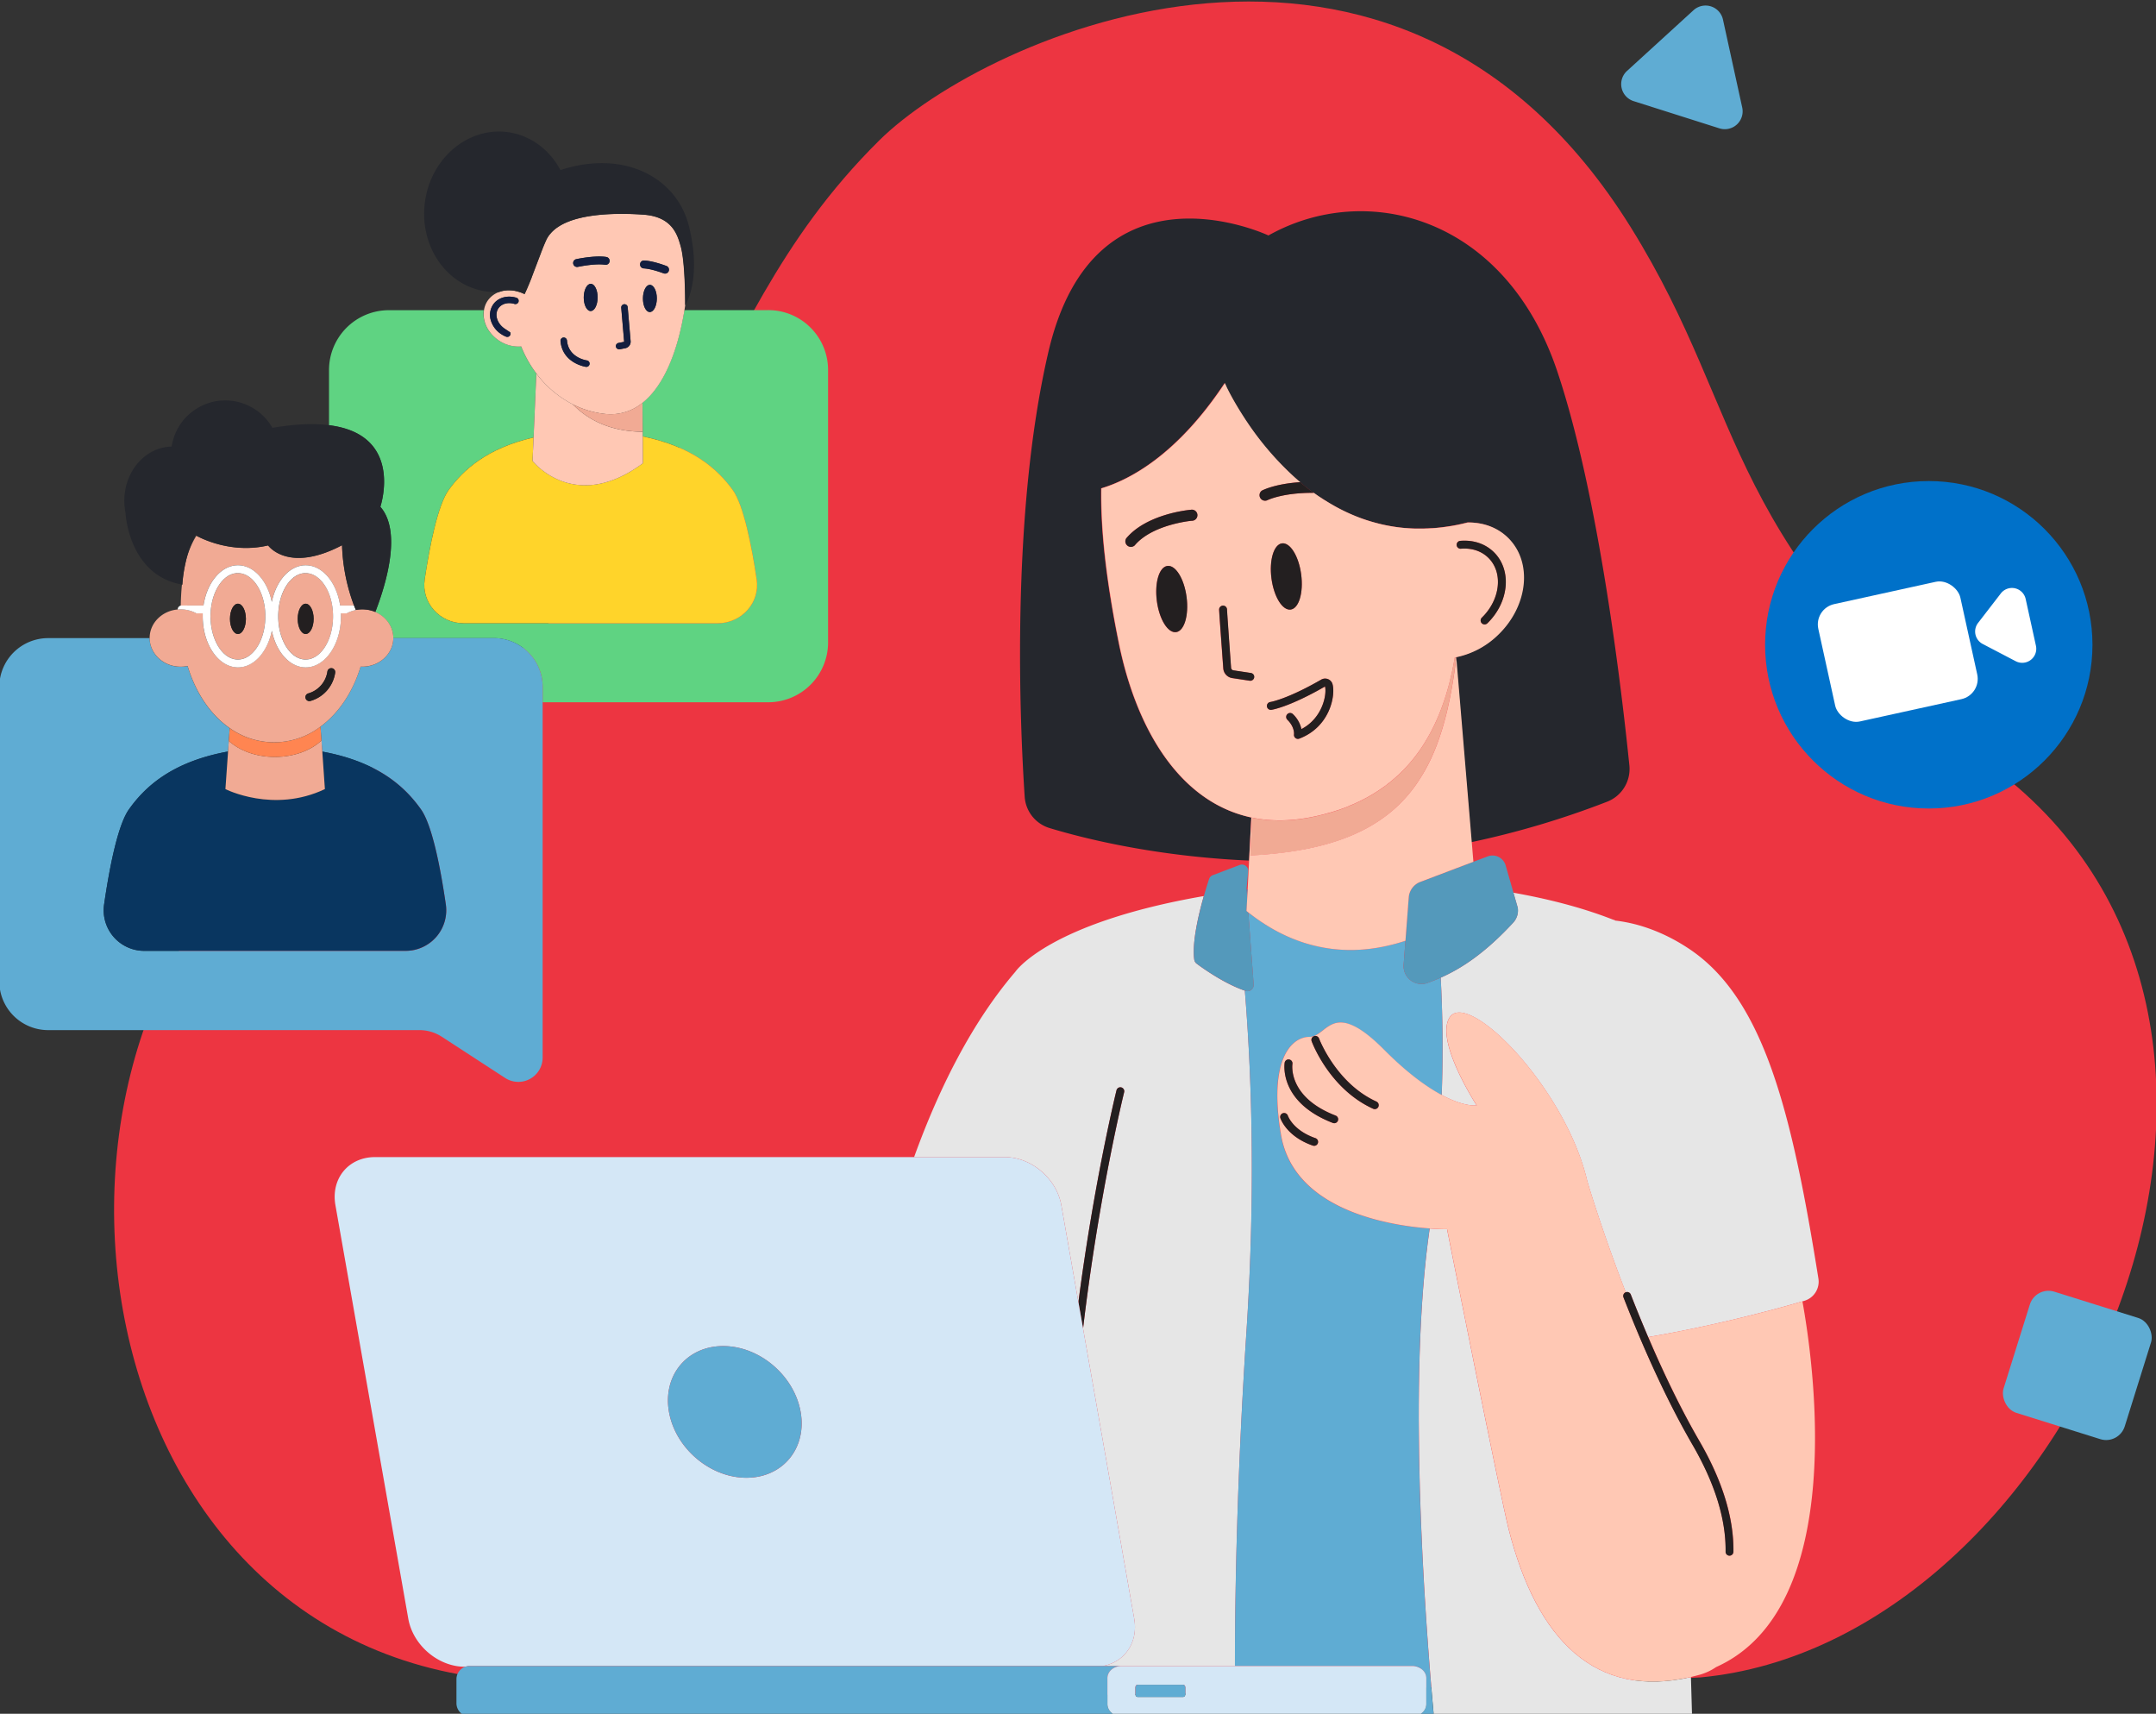 <svg xmlns:inkscape="http://www.inkscape.org/namespaces/inkscape" xmlns:sodipodi="http://sodipodi.sourceforge.net/DTD/sodipodi-0.dtd" xmlns="http://www.w3.org/2000/svg" xmlns:svg="http://www.w3.org/2000/svg" width="411.594mm" height="327.092mm" viewBox="0 0 411.594 327.092" id="svg5" inkscape:version="1.1.1 (3bf5ae0d25, 2021-09-20)" sodipodi:docname="illustrasi bk training v2.svg"><rect x="0" y="0" width="411.594" height="327.092" fill="#333333" stroke="none"/><defs id="defs2"><clipPath clipPathUnits="userSpaceOnUse" id="clipPath840"><path d="M 0,560 H 880 V 0 H 0 Z" id="path838"></path></clipPath><clipPath clipPathUnits="userSpaceOnUse" id="clipPath848"><path d="M 39.383,457.016 H 880 V 41.295 H 39.383 Z" id="path846"></path></clipPath><clipPath clipPathUnits="userSpaceOnUse" id="clipPath864"><path d="m 136.074,533.417 h 569.85 V 41.295 h -569.85 z" id="path862"></path></clipPath><clipPath clipPathUnits="userSpaceOnUse" id="clipPath1478"><path d="m 741.78,268.646 h 85.839 V 41.925 H 741.78 Z" id="path1476"></path></clipPath><clipPath clipPathUnits="userSpaceOnUse" id="clipPath1498"><path d="m 741.778,247.611 h 81.754 V 41.925 h -81.754 z" id="path1496"></path></clipPath><clipPath clipPathUnits="userSpaceOnUse" id="clipPath1514"><path d="m 741.395,257.758 h 81.506 V 41.925 h -81.506 z" id="path1512"></path></clipPath><clipPath clipPathUnits="userSpaceOnUse" id="clipPath1534"><path d="m 741.778,268.647 h 75.068 V 41.925 h -75.068 z" id="path1532"></path></clipPath><clipPath clipPathUnits="userSpaceOnUse" id="clipPath1554"><path d="M 741.779,230.062 H 802.73 V 203.097 H 741.779 Z" id="path1552"></path></clipPath><clipPath clipPathUnits="userSpaceOnUse" id="clipPath1570"><path d="m 741.778,191.21 h 67.579 v -23.036 h -67.579 z" id="path1568"></path></clipPath><clipPath clipPathUnits="userSpaceOnUse" id="clipPath1586"><path d="m 741.779,152.894 h 73.827 v -17.662 h -73.827 z" id="path1584"></path></clipPath><clipPath clipPathUnits="userSpaceOnUse" id="clipPath1602"><path d="m 742.086,112.147 h 79.592 v -8.901 h -79.592 z" id="path1600"></path></clipPath><clipPath clipPathUnits="userSpaceOnUse" id="clipPath1618"><path d="m 742.087,74.388 h 85.532 v -2.458 h -85.532 z" id="path1616"></path></clipPath><clipPath clipPathUnits="userSpaceOnUse" id="clipPath1822"><path d="M 10.465,209.415 H 154.75 V 38.758 H 10.465 Z" id="path1820"></path></clipPath><clipPath clipPathUnits="userSpaceOnUse" id="clipPath1938"><path d="m 769.486,182.988 h 59.37 V 84.143 h -59.37 z" id="path1936"></path></clipPath><style id="style6800">.cls-1{fill:#daeaf7;}.cls-2{fill:#0071c9;}.cls-3{fill:#fff;}.cls-4{fill:#a2cbec;}.cls-5{fill:#093660;}.cls-6{fill:none;}.cls-7{fill:#29a291;}.cls-8{fill:#ffc8b4;}.cls-9{fill:#f1aa94;}.cls-10{fill:#131e3f;}.cls-11{fill:#ff8551;}.cls-12{fill:#231f20;}</style></defs><g inkscape:label="Layer 1" inkscape:groupmode="layer" id="layer1" transform="translate(269.044,-759.508)"><g id="g830" inkscape:label="Business training" transform="matrix(0.353,0,0,-0.353,-51.629,303.412)"><g id="Online_Meeting" data-name="Online Meeting" transform="matrix(0.75,0,0,-0.75,-785.852,-977.52)"><path class="cls-1" d="m 860.52,520.69 c 77.07,-76.36 373.36,-208.37 541.93,62.45 87.85,141.16 60.2,223.31 273.49,399.06 236.16,194.59 39.38,622 -223.2,646.44 0,0 -657.81,30.28 -881.07,0 C 267.67,1587.4 225.19,1141.47 455.76,998.8 752.84,815 714.16,665.72 860.52,520.69 Z" id="path6804" style="fill:#ed3541;fill-opacity:1"></path><circle class="cls-2" cx="1617.4" cy="884.21" r="118.03" id="circle6806"></circle><rect class="cls-3" x="1542.61" y="845.82" width="104.88" height="86.6" rx="14.97" transform="rotate(-12.39,1595.188,889.159)" id="rect6808"></rect><path class="cls-3" d="m 1656.27,883.62 23.82,12.44 a 10.13,10.13 0 0 0 14.58,-11.15 l -7.41,-33.72 a 10.13,10.13 0 0 0 -17.91,-4 l -16.42,21.28 a 10.13,10.13 0 0 0 3.34,15.15 z" id="path6810"></path><path class="cls-4" d="m 1447.72,426.78 -47.92,43.74 a 12.87,12.87 0 0 0 4.78,21.77 l 61.84,19.62 a 12.86,12.86 0 0 0 16.46,-15 L 1469,433.52 a 12.86,12.86 0 0 0 -21.28,-6.74 z" id="path6812" style="fill:#5facd3;fill-opacity:1"></path><rect class="cls-5" x="1678.58" y="1358.04" width="91.55" height="91.55" rx="14.07" transform="rotate(17.38,1724.733,1404.238)" id="rect6814" style="fill:#5facd3;fill-opacity:1"></rect><path class="cls-3" d="m 490.12,858.82 -0.69,-0.06 z" id="path6816"></path><path class="cls-6" d="M 633.57,580.37 Z" id="path6818"></path><path class="cls-6" d="m 622.62,588.86 0.1,-0.14 z" id="path6820"></path><path class="cls-6" d="m 617.78,598.88 c 0,-0.09 0.07,-0.18 0.11,-0.27 z" id="path6822"></path><path class="cls-6" d="m 621.43,590.68 v 0 c 0.07,-0.12 0.15,-0.24 0.22,-0.37 v 0 c -0.08,0.13 -0.15,0.25 -0.22,0.37 z" id="path6824"></path><path class="cls-6" d="m 608.4,623.26 c 0.37,-0.9 0.74,-1.82 1.1,-2.75 -0.36,0.92 -0.72,1.83 -1.09,2.72 z" id="path6826"></path><path class="cls-6" d="m 623.75,587.46 v 0 l 0.33,-0.38 v 0 z" id="path6828"></path><path class="cls-6" d="m 632,581.14 v 0 l 1,-0.53 v 0 z" id="path6830"></path><path class="cls-6" d="m 596.87,628.87 c 0.52,0.07 1,0.17 1.54,0.28 -0.56,-0.13 -1.13,-0.23 -1.69,-0.31 z" id="path6832"></path><path class="cls-6" d="m 599.89,629.51 -0.7,-0.19 z" id="path6834"></path><path class="cls-6" d="m 675.26,573.49 c -9.91,0 -21,0.7 -30.75,3.09 9.73,-2.39 20.84,-3.1 30.75,-3.09 z" id="path6836"></path><path class="cls-6" d="m 596.72,628.85 v 0 c -0.49,-0.06 -1,-0.11 -1.45,-0.14 0.48,0.03 0.96,0.07 1.45,0.14 z" id="path6838"></path><path class="cls-6" d="m 606.45,627.87 q 1,-2.22 1.95,-4.61 v 0 q -0.98,2.39 -1.95,4.61 z" id="path6840"></path><path class="cls-6" d="m 591.71,628.72 c 0.25,0 0.48,-0.05 0.73,-0.06 v 0 c -0.25,0.01 -0.44,0.04 -0.73,0.06 z" id="path6842"></path><path class="cls-6" d="M 590.41,628.85 Z" id="path6844"></path><path class="cls-6" d="m 628.87,583 0.26,-0.18 v 0 z" id="path6846"></path><path class="cls-6" d="m 360.63,824 a 63.38,63.38 0 0 1 7.54,-18.47 l -0.58,-0.32 A 75.08,75.08 0 0 0 360.63,824 Z" id="path6848"></path><path class="cls-4" d="m 780.55,642.94 h -60.46 c -4.89,30.11 -15,54.63 -30.21,66.77 l 0.18,24.27 c 36.37,7.49 54.09,23.88 64.78,38.49 8,10.95 13.85,41 17.38,64.67 2.49,16.64 -10.79,31.55 -28.11,31.55 H 560.94 c -17.31,0 -30.59,-14.91 -28.11,-31.55 3.53,-23.64 9.38,-53.72 17.39,-64.67 10.32,-14.11 27.2,-29.89 61.12,-37.7 l 2,-46.16 a 84.61,84.61 0 0 1 -11,-19.53 25.12,25.12 0 0 1 -15.81,-4.08 c -8.18,-5.32 -12.33,-14.17 -11.1,-22 H 507 a 43.16,43.16 0 0 0 -43.16,43.15 v 39.82 c 54.58,6.77 37,58.81 37,58.81 15.58,17.76 4.22,55.51 -3.65,75.88 7.66,3.27 13,10.44 13,18.76 h 72.49 a 35.23,35.23 0 0 1 35.24,35.23 v 11 h 162.63 a 43.16,43.16 0 0 0 43.16,-43.16 v -196.4 a 43.15,43.15 0 0 0 -43.16,-43.15 z" id="path6850" style="fill:#5fd382;fill-opacity:1"></path><path class="cls-4" d="m 491.44,859 a 23.88,23.88 0 0 1 5.75,1.61 23.78,23.78 0 0 0 -5.75,-1.63 z" id="path6852"></path><path class="cls-4" d="m 481.82,855.87 v 0 a 135.39,135.39 0 0 1 -8.59,-42.87 135.57,135.57 0 0 0 8.59,42.87 z" id="path6854"></path><path class="cls-7" d="m 610.6,751.67 0.74,-16.9 c -33.92,7.81 -50.8,23.59 -61.12,37.7 -8,10.95 -13.86,41 -17.39,64.67 -2.48,16.64 10.8,31.55 28.11,31.55 h 183.17 c 17.32,0 30.6,-14.91 28.11,-31.55 -3.53,-23.64 -9.38,-53.72 -17.38,-64.67 -10.69,-14.61 -28.41,-31 -64.78,-38.49 l 0.14,19.35 c -49.57,36.67 -79.6,-1.66 -79.6,-1.66 z" id="path6856" style="fill:#ffd42a"></path><path class="cls-8" d="m 639.64,710.87 a 75.89,75.89 0 0 1 -26.3,-22.26 l -2,46.16 -0.74,16.9 c 0,0 30,38.37 79.6,1.66 l -0.14,-19.33 -0.18,-24.27 0.16,20.92 C 665.3,730.47 649.5,721 639.64,710.87 Z" id="path6858"></path><path class="cls-8" d="m 586.53,665 a 25.12,25.12 0 0 0 15.86,4.13 84.61,84.61 0 0 0 11,19.53 75.89,75.89 0 0 0 26.3,22.26 67.6,67.6 0 0 0 22.92,6.84 36.1,36.1 0 0 0 27.32,-8 c 15.24,-12.14 25.32,-36.66 30.21,-66.77 0.21,-1.32 0.42,-2.64 0.61,-4 0,-3.85 0,-30.61 -3.22,-42.14 -2.39,-8.47 -6.17,-21.29 -26.89,-22.76 l -2.74,-0.18 c -3.79,-0.22 -8.06,-0.38 -12.59,-0.39 -9.91,0 -21,0.7 -30.75,3.09 -1.39,0.35 -2.75,0.72 -4.08,1.13 -1.06,0.33 -2.1,0.69 -3.11,1.07 -0.44,0.16 -0.87,0.33 -1.31,0.51 l -0.37,0.15 c -0.7,0.29 -1.39,0.6 -2.06,0.92 v 0 l -0.52,0.24 -1,0.53 -0.73,0.4 c -0.46,0.26 -0.9,0.52 -1.34,0.79 l -0.81,0.51 -0.26,0.18 -0.46,0.31 c -0.44,0.3 -0.86,0.61 -1.28,0.94 v 0 l -0.13,0.11 -0.38,0.3 c -0.32,0.27 -0.64,0.54 -0.94,0.82 l -0.43,0.39 c -0.41,0.39 -0.8,0.78 -1.17,1.19 l -0.33,0.38 c -0.33,0.38 -0.65,0.77 -1,1.17 l -0.08,0.09 -0.1,0.14 c -0.35,0.47 -0.67,1 -1,1.45 -0.07,0.13 -0.15,0.25 -0.22,0.37 -0.3,0.52 -0.59,1.05 -0.84,1.6 -0.25,0.55 -0.55,1.22 -0.83,1.86 -0.09,0.19 -0.17,0.39 -0.26,0.59 -0.2,0.47 -0.41,0.95 -0.61,1.44 -0.09,0.21 -0.18,0.42 -0.26,0.63 -0.24,0.57 -0.48,1.15 -0.71,1.74 v 0.07 c 0,0.09 -0.08,0.18 -0.11,0.27 q -0.56,1.38 -1.11,2.82 v 0.1 c -1.3,3.34 -2.62,6.9 -4,10.47 -0.13,0.36 -0.26,0.71 -0.4,1.07 -0.14,0.36 -0.28,0.75 -0.43,1.12 l -0.9,2.38 c 0,0.12 -0.09,0.23 -0.13,0.34 q -0.52,1.37 -1,2.7 l -0.25,0.63 c -0.36,0.93 -0.73,1.85 -1.1,2.75 q -1,2.38 -1.95,4.61 c -0.54,1.22 -1.08,2.4 -1.61,3.52 -0.6,-0.3 -1.19,-0.56 -1.79,-0.81 l -0.4,-0.17 -0.56,-0.2 c -0.73,-0.27 -1.46,-0.5 -2.2,-0.7 l -0.7,-0.19 -0.78,-0.17 c -0.51,-0.11 -1,-0.21 -1.54,-0.28 h -0.15 v 0 c -0.49,-0.07 -1,-0.11 -1.45,-0.15 l -0.89,-0.05 h -0.07 c -0.61,0 -1.22,0 -1.82,0 v 0 c -0.25,0 -0.48,0 -0.73,0.06 -0.25,0.06 -0.74,0.06 -1.11,0.11 h -0.18 v 0 a 21,21 0 0 0 -3.66,0.88 l -0.45,0.15 a 16.89,16.89 0 0 0 -8.44,6.6 16.2,16.2 0 0 0 -2.43,6.46 c -1.4,7.83 2.75,16.68 10.93,22.05 z m 108.61,-20.63 c -2.76,0 -5,-4.41 -4.95,-9.83 0.05,-5.42 2.29,-9.8 5,-9.78 2.71,0.02 5,4.41 5,9.83 0,5.42 -2.29,9.75 -5.05,9.73 z m -4,-37.14 c 5.13,0.25 11.53,2.27 16,3.92 a 2.84,2.84 0 0 1 -1,5.5 2.78,2.78 0 0 1 -1,-0.18 c -5.8,-2.13 -10.88,-3.4 -14.33,-3.57 a 2.85,2.85 0 0 1 -2.69,-3 2.81,2.81 0 0 1 2.99,-2.72 z m -20,60.38 a 2.28,2.28 0 0 1 1.48,-1 l 4,-0.79 a 0.08,0.08 0 0 0 0.07,-0.1 l -2.1,-24.48 a 2.35,2.35 0 0 1 2.13,-2.53 2.35,2.35 0 0 1 1.7,0.54 2.3,2.3 0 0 1 0.82,1.59 l 2.11,24.48 a 4.76,4.76 0 0 1 -3.83,5.08 l -4,0.79 H 673.27 673 a 2.34,2.34 0 0 1 -2.29,-1.88 2.3,2.3 0 0 1 0.38,-1.75 z m -18.61,-24 c -2.76,0 -5,-4.42 -5,-9.83 0,-5.41 2.29,-9.8 5.05,-9.79 2.76,0.01 5,4.42 4.95,9.84 -0.05,5.42 -2.29,9.77 -5.05,9.75 z M 642.1,606.22 c 0.54,-0.12 13.27,-2.86 21.64,-1.59 a 2.842,2.842 0 1 1 -0.85,5.62 c -7.34,-1.12 -19.46,1.49 -19.58,1.52 a 3.23,3.23 0 0 1 -0.61,0.06 2.84,2.84 0 0 1 -0.6,-5.61 z m -9.2,56.49 a 2.37,2.37 0 0 1 2.53,2.13 c 1.06,12.39 13.79,14.3 14.33,14.38 a 2.34,2.34 0 0 1 -0.12,4.64 h -0.2 a 1.62,1.62 0 0 1 -0.31,0 c -0.17,0 -17,-2.46 -18.36,-18.6 a 2.34,2.34 0 0 1 2.13,-2.55 z M 582,639.24 c 3.37,-5.19 10.18,-7.29 16.94,-5.23 a 2.34,2.34 0 1 1 -1.37,4.47 c -4.75,-1.45 -9.43,-0.12 -11.66,3.3 -2.9,4.48 -0.77,11 4.76,14.64 l 3.87,2.58 a 2.33,2.33 0 0 1 -1.94,3.25 h -0.21 a 2.25,2.25 0 0 1 -0.85,-0.16 18.71,18.71 0 0 1 -3.41,-1.77 17.94,17.94 0 0 1 -7.55,-9.84 13.34,13.34 0 0 1 1.42,-11.24 z" id="path6860"></path><path class="cls-9" d="m 662.56,717.71 a 67.6,67.6 0 0 1 -22.92,-6.84 c 9.86,10.16 25.66,19.6 50.4,19.76 l -0.16,-20.92 a 36.1,36.1 0 0 1 -27.32,8 z" id="path6862"></path><path class="cls-10" d="m 673,671.19 h 0.21 0.25 l 4,-0.79 a 4.76,4.76 0 0 0 3.83,-5.08 l -2.11,-24.48 a 2.3,2.3 0 0 0 -0.82,-1.59 2.33,2.33 0 0 0 -3.29,0.29 2.32,2.32 0 0 0 -0.54,1.7 l 2.1,24.48 a 0.08,0.08 0 0 1 -0.07,0.1 l -4,0.79 a 2.28,2.28 0 0 0 -1.48,1 2.3,2.3 0 0 0 -0.36,1.75 2.34,2.34 0 0 0 2.28,1.83 z" id="path6864"></path><path class="cls-10" d="m 590.41,628.85 v 0 h 0.18 c 0.37,-0.05 0.74,-0.07 1.11,-0.11 0.37,-0.04 0.48,-0.05 0.73,-0.06 v 0 c 0.6,0 1.21,0 1.82,0 h 0.07 l 0.89,0.05 c 0.48,0 1,0.08 1.45,0.14 0.45,0.06 1.13,0.18 1.69,0.31 l 0.78,0.17 0.7,0.19 c 0.74,0.2 1.47,0.43 2.2,0.7 l 0.56,0.2 0.4,0.17 c 0.6,0.25 1.19,0.51 1.79,0.81 0.53,-1.12 1.07,-2.3 1.61,-3.52 q 1,-2.22 1.95,-4.61 v 0 0 c 0.37,-0.89 0.73,-1.8 1.09,-2.72 l 0.25,-0.63 q 0.53,-1.33 1,-2.7 c 0,-0.11 0.08,-0.22 0.13,-0.34 l 0.9,-2.38 c 0.15,-0.37 0.29,-0.75 0.43,-1.12 0.14,-0.37 0.27,-0.71 0.4,-1.07 1.35,-3.57 2.67,-7.13 4,-10.47 v -0.1 q 0.55,-1.44 1.11,-2.82 v 0 l 0.11,-0.27 v -0.07 c 0.23,-0.59 0.47,-1.17 0.71,-1.74 0.08,-0.21 0.17,-0.42 0.26,-0.63 0.2,-0.49 0.41,-1 0.61,-1.44 0.09,-0.2 0.17,-0.4 0.26,-0.59 0.28,-0.64 0.55,-1.26 0.83,-1.86 0.28,-0.6 0.54,-1.08 0.84,-1.6 v 0 c 0.07,-0.12 0.14,-0.24 0.22,-0.36 v 0 c 0.3,-0.49 0.62,-1 1,-1.45 v 0 l 0.1,-0.14 0.08,-0.09 c 0.3,-0.4 0.62,-0.79 1,-1.17 v 0 l 0.33,-0.38 v 0 c 0.37,-0.41 0.76,-0.8 1.17,-1.19 l 0.43,-0.39 c 0.3,-0.28 0.62,-0.55 0.94,-0.82 l 0.38,-0.3 0.13,-0.11 v 0 c 0.42,-0.33 0.84,-0.64 1.28,-0.94 l 0.46,-0.31 0.26,-0.17 v 0 l 0.81,-0.51 c 0.44,-0.27 0.88,-0.53 1.34,-0.79 l 0.73,-0.4 v 0 l 1,-0.52 v 0 l 0.52,-0.24 v 0 c 0.67,-0.32 1.36,-0.63 2.06,-0.92 l 0.37,-0.15 c 0.44,-0.18 0.87,-0.35 1.31,-0.51 1,-0.38 2,-0.74 3.11,-1.07 1.33,-0.41 2.69,-0.78 4.08,-1.13 9.73,-2.39 20.84,-3.1 30.75,-3.09 4.53,0 8.8,0.17 12.59,0.39 l 2.74,0.18 c 20.72,1.47 24.5,14.29 26.89,22.76 3.25,11.53 3.24,38.29 3.22,42.14 v 0.48 c 0,0 12.32,-17.93 2.88,-56.76 -8.66,-35.65 -47.16,-55.8 -92.75,-40.78 -7.81,-14.66 -21.52,-25.21 -38.2,-27.37 -28.79,-3.73 -55.46,19 -59.56,50.71 -4.1,31.71 15.91,60.47 44.7,64.19 a 48.48,48.48 0 0 0 8.49,0.33 0.56,0.56 0 0 1 0,0.12 l 0.45,-0.15 a 21,21 0 0 1 3.83,-0.98 z" id="path6866" style="fill:#25272d;fill-opacity:1"></path><path class="cls-10" d="m 588.1,660.33 a 18.71,18.71 0 0 0 3.41,1.77 2.25,2.25 0 0 0 0.85,0.16 h 0.21 a 2.33,2.33 0 0 0 1.94,-3.25 l -3.87,-2.58 c -5.53,-3.6 -7.66,-10.16 -4.76,-14.64 2.23,-3.42 6.91,-4.75 11.66,-3.3 a 2.34,2.34 0 0 0 1.37,-4.47 c -6.76,-2.06 -13.57,0 -16.94,5.23 a 13.34,13.34 0 0 0 -1.42,11.25 17.94,17.94 0 0 0 7.55,9.83 z" id="path6868"></path><path class="cls-10" d="m 652.58,624 c -2.76,0 -5,4.37 -5.05,9.79 -0.05,5.42 2.19,9.82 5,9.83 2.81,0.01 5,-4.36 5,-9.78 0,-5.42 -2.19,-9.84 -4.95,-9.84 z" id="path6870"></path><path class="cls-10" d="m 695.24,624.71 c -2.76,0 -5,4.36 -5,9.78 0,5.42 2.19,9.82 4.95,9.83 2.76,0.01 5,-4.36 5.05,-9.78 0.05,-5.42 -2.24,-9.82 -5,-9.83 z" id="path6872"></path><path class="cls-10" d="m 649.13,683.84 a 1.62,1.62 0 0 0 0.31,0 h 0.2 a 2.34,2.34 0 0 0 0.12,-4.64 c -0.54,-0.08 -13.27,-2 -14.33,-14.38 a 2.37,2.37 0 0 0 -2.53,-2.13 2.34,2.34 0 0 0 -2.13,2.53 c 1.38,16.16 18.23,18.6 18.36,18.62 z" id="path6874"></path><path class="cls-10" d="m 642.7,611.83 a 3.23,3.23 0 0 0 0.61,-0.06 c 0.12,0 12.24,-2.64 19.58,-1.52 a 2.842,2.842 0 1 0 0.85,-5.62 c -8.37,-1.27 -21.1,1.47 -21.64,1.59 a 2.84,2.84 0 0 0 0.6,5.61 z" id="path6876"></path><path class="cls-10" d="m 690.82,612.85 c 3.45,0.17 8.53,1.44 14.33,3.57 a 2.78,2.78 0 0 0 1,0.18 2.84,2.84 0 0 0 1,-5.5 c -4.47,-1.65 -10.87,-3.67 -16,-3.92 a 2.81,2.81 0 0 0 -3,2.69 2.85,2.85 0 0 0 2.67,2.98 z" id="path6878"></path><path class="cls-2" d="m 582.66,879.36 h -72.49 c 0,11.41 -10,20.66 -22.34,20.66 -0.42,0 -0.83,0 -1.24,0 -5.62,18.39 -15.82,33.57 -28.9,43.21 l 1.27,18 c 40.51,7.45 59.78,25.58 71.21,41.68 8.24,11.61 14.26,43.48 17.9,68.54 a 29.24,29.24 0 0 1 -28.94,33.43 H 330.59 a 29.23,29.23 0 0 1 -28.93,-33.43 c 3.63,-25.06 9.65,-56.93 17.89,-68.54 11.46,-16.14 30.79,-34.31 71.5,-41.74 l 0.53,-7.61 0.65,-9.23 c -13.82,-9.61 -24.56,-25.39 -30.38,-44.78 a 24.57,24.57 0 0 1 -5,0.52 c -12.33,0 -22.34,-9.25 -22.34,-20.66 h -73.2 a 35.23,35.23 0 0 0 -35.23,35.23 v 212.15 A 35.23,35.23 0 0 0 261.31,1162 H 529 a 29.69,29.69 0 0 1 16.21,4.81 l 45.61,29.67 a 17.51,17.51 0 0 0 27.06,-14.67 V 914.59 a 35.23,35.23 0 0 0 -35.22,-35.23 z" id="path6880" style="fill:#5facd3;fill-opacity:1"></path><path class="cls-5" d="m 389.14,988.24 1.91,-27.12 c -40.71,7.43 -60,25.6 -71.5,41.74 -8.24,11.61 -14.26,43.48 -17.89,68.54 a 29.23,29.23 0 0 0 28.93,33.43 h 188.54 a 29.24,29.24 0 0 0 28.94,-33.43 c -3.64,-25.06 -9.66,-56.93 -17.9,-68.54 -11.43,-16.1 -30.7,-34.23 -71.21,-41.68 l 1.9,27.06 c -37.14,17.69 -71.72,0 -71.72,0 z" id="path6882"></path><path class="cls-9" d="m 458.4,953.2 c -7.66,7.2 -19.85,11.86 -33.58,11.86 -13.54,0 -25.56,-4.53 -33.24,-11.55 l -0.53,7.61 -1.91,27.12 c 0,0 34.58,17.69 71.72,0 l -1.86,-27.06 -1.27,-18 v 0 z" id="path6884"></path><path class="cls-11" d="m 458.4,953.2 -0.71,-10 a 55.1,55.1 0 0 1 -65.46,1.09 l -0.65,9.23 c 7.68,7 19.7,11.55 33.24,11.55 13.73,-0.01 25.92,-4.67 33.58,-11.87 z" id="path6886"></path><path class="cls-9" d="m 373.3,855.87 c 2.49,-16.57 12.69,-29 24.86,-29 11.54,0 21.3,11.18 24.41,26.44 3.11,-15.26 12.87,-26.44 24.4,-26.44 12.18,0 22.39,12.46 24.87,29 h 10 A 135.57,135.57 0 0 1 473.23,813 v 0 c 0,-0.35 0,-0.53 0,-0.53 -39,20.51 -53.33,0.14 -53.33,0.14 -26.11,6.13 -48,-4.94 -51.72,-7 A 63.38,63.38 0 0 0 360.63,824 105.43,105.43 0 0 0 358,840.9 h -0.22 c -0.46,4.63 -0.74,9.67 -0.85,15.09 a 3.39,3.39 0 0 1 0.64,-0.07 z" id="path6888"></path><path class="cls-9" d="m 398.16,894.83 c 10.9,0 19.77,-14 19.77,-31.15 0,-17.15 -8.87,-31.15 -19.77,-31.15 -10.9,0 -19.76,14 -19.76,31.15 0,17.15 8.86,31.15 19.76,31.15 z m 0,-40.23 c 3.18,0 5.75,4.89 5.75,10.91 0,6.02 -2.57,10.92 -5.75,10.92 -3.18,0 -5.74,-4.89 -5.74,-10.92 0,-6.03 2.58,-10.91 5.74,-10.91 z" id="path6890"></path><path class="cls-9" d="m 356.88,900 a 24.57,24.57 0 0 0 5,-0.52 c 5.82,19.39 16.56,35.17 30.38,44.78 a 55.1,55.1 0 0 0 65.46,-1.09 v 0 c 13.08,-9.64 23.28,-24.82 28.9,-43.21 0.41,0 0.82,0 1.24,0 12.34,0 22.34,-9.25 22.34,-20.66 0,-8.32 -5.32,-15.49 -13,-18.76 a 23.88,23.88 0 0 0 -5.75,-1.61 v 0 c -0.44,-0.06 -0.88,-0.1 -1.32,-0.15 l -0.69,-0.06 c -0.53,0 -1.06,-0.06 -1.6,-0.06 a 23.94,23.94 0 0 0 -4.67,0.46 23.15,23.15 0 0 0 -6.62,2.39 h -4.17 c 0,0.71 0.05,1.42 0.05,2.13 0,20.31 -11.42,36.83 -25.45,36.83 -11.53,0 -21.29,-11.17 -24.4,-26.43 -3.11,15.26 -12.87,26.43 -24.41,26.43 -14,0 -25.44,-16.52 -25.44,-36.83 0,-0.72 0,-1.43 0,-2.14 h -4.58 a 23.54,23.54 0 0 0 -11.31,-2.85 c -0.72,0 -1.43,0 -2.13,0.1 -11.34,1 -20.21,9.82 -20.21,20.56 0.04,11.46 10.05,20.69 22.38,20.69 z M 449,919.23 a 19.3,19.3 0 0 0 13.71,-15.93 2.84,2.84 0 0 1 5.6,0.9 24.92,24.92 0 0 1 -18,20.55 2.46,2.46 0 0 1 -0.65,0.08 2.84,2.84 0 0 1 -0.67,-5.6 z" id="path6892"></path><path class="cls-9" d="m 447,894.83 c 10.9,0 19.77,-14 19.77,-31.15 0,-17.15 -8.87,-31.15 -19.77,-31.15 -10.9,0 -19.76,14 -19.76,31.15 0,17.15 8.83,31.15 19.76,31.15 z m 0,-40.23 c 3.18,0 5.75,4.89 5.75,10.91 0,6.02 -2.57,10.92 -5.75,10.92 -3.18,0 -5.74,-4.89 -5.74,-10.92 0,-6.03 2.54,-10.91 5.74,-10.91 z" id="path6894"></path><path class="cls-12" d="m 447,876.43 c 3.18,0 5.75,-4.89 5.75,-10.92 0,-6.03 -2.6,-10.91 -5.75,-10.91 -3.15,0 -5.74,4.89 -5.74,10.91 0,6.02 2.54,10.92 5.74,10.92 z" id="path6896"></path><path class="cls-12" d="m 398.16,876.43 c 3.18,0 5.75,-4.89 5.75,-10.92 0,-6.03 -2.57,-10.91 -5.75,-10.91 -3.18,0 -5.74,4.89 -5.74,10.91 0,6.02 2.58,10.92 5.74,10.92 z" id="path6898"></path><path class="cls-12" d="m 449.65,924.83 a 2.46,2.46 0 0 0 0.65,-0.08 24.92,24.92 0 0 0 18,-20.55 2.84,2.84 0 0 0 -5.6,-0.9 19.3,19.3 0 0 1 -13.7,15.93 2.84,2.84 0 0 0 0.67,5.6 z" id="path6900"></path><path class="cls-3" d="m 368.19,861.55 h 4.58 c 0,0.71 0,1.42 0,2.14 0,20.31 11.41,36.83 25.44,36.83 11.54,0 21.3,-11.17 24.41,-26.43 3.11,15.26 12.87,26.43 24.4,26.43 14,0 25.45,-16.52 25.45,-36.83 0,-0.71 0,-1.42 -0.05,-2.13 h 4.17 a 23.15,23.15 0 0 1 6.62,-2.39 c -0.47,-1.1 -0.91,-2.2 -1.34,-3.29 h -10 c -2.48,-16.57 -12.69,-29 -24.87,-29 -11.53,0 -21.29,11.18 -24.4,26.44 -3.11,-15.26 -12.87,-26.44 -24.41,-26.44 -12.17,0 -22.37,12.45 -24.86,29 h -15.75 a 3.39,3.39 0 0 0 -0.64,0.07 2.84,2.84 0 0 0 -2.2,2.77 c 0,0 0,0 0,0.08 0.7,-0.06 1.41,-0.1 2.13,-0.1 a 23.54,23.54 0 0 1 11.32,2.85 z m 78.78,-29 c 10.9,0 19.77,14 19.77,31.15 0,17.15 -8.87,31.15 -19.77,31.15 -10.9,0 -19.76,-14 -19.76,-31.15 0,-17.15 8.86,-31.17 19.79,-31.17 z m -48.81,0 c 10.9,0 19.77,14 19.77,31.15 0,17.15 -8.87,31.15 -19.77,31.15 -10.9,0 -19.76,-14 -19.76,-31.15 0,-17.15 8.86,-31.17 19.76,-31.17 z" id="path6902"></path><path class="cls-5" d="m 360.63,824 a 75.08,75.08 0 0 1 7,-18.79 l 0.58,0.32 c 3.75,2.06 25.61,13.13 51.72,7 0,0 14.36,20.37 53.33,-0.14 0,0 0,0.18 0,0.53 v 0 a 135.39,135.39 0 0 0 8.59,42.92 c 0.43,1.09 0.87,2.19 1.34,3.29 a 23.94,23.94 0 0 1 4.67,-0.46 c 0.54,0 1.07,0 1.6,0.06 l 0.69,0.06 c 0.44,0 0.88,0.09 1.32,0.15 a 23.78,23.78 0 0 1 5.75,1.63 c 7.87,-20.37 19.23,-58.12 3.65,-75.88 0,0 17.55,-52 -37,-58.81 -10.65,-1.32 -24,-0.93 -40.85,1.93 a 39.11,39.11 0 0 0 -72.66,13.53 c -18.89,0.31 -34.13,17.69 -34.13,39.1 a 44.26,44.26 0 0 0 0.84,8.45 v 0 c 0,0 1.91,45 40.81,51.94 h 0.22 A 105.43,105.43 0 0 1 360.63,824 Z" id="path6904" style="fill:#25272d;fill-opacity:1"></path><path class="cls-6" d="m 1168.27,1031.46 -1.48,0.28 z" id="path6906"></path><path class="cls-6" d="m 1157.29,1033.33 -3.53,0.49 z" id="path6908"></path><path class="cls-6" d="m 1180.25,1028.73 q -3.24,0.84 -6.63,1.6 3.38,-0.76 6.63,-1.6 z" id="path6910"></path><path class="cls-7" d="m 1314.33,1521.34 c -6,-23.74 -44.31,-215.8 -44.31,-215.8 0,0 -4.81,0 -12.49,-0.51 -15.89,108.84 -4,274.57 3,351.68 h 186.19 q -0.4,-14.42 -0.82,-28.34 c -68.52,15.93 -111.14,-26.19 -131.57,-107.03 z" id="path6912" style="fill:#e6e6e6"></path><path class="cls-7" d="m 1317.78,1084.46 c -20.77,22.5 -37.88,33.31 -52.33,39.73 1.31,24.22 1.89,52.88 0.74,84.62 16.56,8.82 25.22,7.5 25.22,7.5 0,0 -30.18,-46.29 -19.63,-63.31 12.87,-20.77 83.51,50.13 99.33,117.81 0,0 10.26,35.06 27.75,80.17 a 2.84,2.84 0 0 1 3.67,1.62 q 6.23,15.93 12.55,30.7 c 33.49,-5.73 63.73,-12.9 86,-18.78 h 0.15 l 2.73,-0.73 0.33,-0.09 2.59,-0.69 0.22,-0.06 q 4.17,-1.12 7.88,-2.16 l 0.41,-0.12 1.9,-0.53 0.68,-0.19 1.52,-0.43 0.77,-0.22 1.4,-0.4 0.69,-0.2 1.49,-0.43 0.49,-0.14 1.88,-0.55 1.45,-0.43 a 14.4,14.4 0 0 0 10.15,-16.09 c -19.09,-119.46 -39.06,-200.9 -92.44,-237.12 -17.34,-11.77 -36.23,-18.91 -54.07,-20.9 a 2.21,2.21 0 0 0 -1.33,-0.58 c -23,-9.06 -48.15,-15.27 -72.11,-19.52 l 3.11,10.82 a 12.89,12.89 0 0 1 -3.19,10.7 z" id="path6914" style="fill:#e6e6e6"></path><path class="cls-7" d="m 991.89,1288.18 12.33,69.91 c 11.4,-87.45 27.21,-151.68 27.47,-152.72 a 2.834,2.834 0 1 1 5.5,1.37 c -0.27,1.11 -18.23,74.1 -29.62,170.36 l 36.89,209.21 c 3,17.11 -6.88,31.31 -22.69,34.13 h 95.34 c 0,-55.76 1.61,-138.82 8.31,-241.23 6.85,-104.74 3.44,-189.58 -1.18,-245.65 -14.75,-5 -30,-15.92 -34.71,-19.42 a 4.48,4.48 0 0 1 -1.79,-3 c -1.66,-12.18 3,-32.22 6.88,-45.78 -112.47,19.5 -135.89,54.58 -135.89,54.58 -30.72,35.86 -54.55,82.62 -73,133.6 h 65.43 c 19.11,-0.01 37.36,15.46 40.73,34.64 z" id="path6916" style="fill:#e6e6e6"></path><path class="cls-12" d="m 1035.13,1203.3 a 2.84,2.84 0 0 0 -3.44,2.07 c -0.26,1 -16.07,65.27 -27.47,152.72 l 3.35,19 c 11.39,-96.26 29.35,-169.25 29.62,-170.36 a 2.83,2.83 0 0 0 -2.06,-3.43 z" id="path6918"></path><path class="cls-2" d="m 1126.2,1060.63 -0.71,0.09 0.42,5.66 c 0.09,-1.73 0.18,-3.66 0.29,-5.75 z" id="path6920"></path><path class="cls-2" d="m 1265.45,1124.19 c -3.3,1.46 -6.46,2.69 -9.49,3.79 a 12.92,12.92 0 0 1 -17.24,-13.16 l 1.32,-17.24 c -30.85,10.23 -72,12.26 -113.34,-20.47 l 3.87,51.94 a 4.54,4.54 0 0 1 -6,4.64 l -0.37,-0.13 c 4.62,56.07 8,140.91 1.18,245.65 -6.7,102.41 -8.3,185.47 -8.31,241.23 h 128.52 a 9.4,9.4 0 0 1 6.44,2.55 l 0.14,0.13 0.13,0.13 a 8.17,8.17 0 0 1 2.74,6 v 0.65 0 17.37 0 0.65 a 8.21,8.21 0 0 1 -2.74,6 l -0.14,0.13 -0.13,0.12 a 9.4,9.4 0 0 1 -6.44,2.55 h 14.89 c -7,-77.11 -18.88,-242.84 -3,-351.68 -28.8,-2.1 -98.1,-12.87 -107.33,-67.76 -9.18,-54.58 7.82,-70.4 20.71,-70.4 12.89,0 16,-28.57 53.69,9.3 17,17.1 30.93,27 41.59,32.64 1.2,-31.75 0.62,-60.41 -0.69,-84.63 z" id="path6922" style="fill:#5facd3;fill-opacity:1"></path><path class="cls-2" d="m 1245.63,1620.44 h -0.7 a 11,11 0 0 1 7.14,2.55 9.4,9.4 0 0 0 -6.44,-2.55 z" id="path6924"></path><path class="cls-4" d="m 1021.77,1620.44 c 15.81,-2.82 25.71,-17 22.69,-34.13 l -36.89,-209.21 -3.35,-19 -12.33,-69.91 c -3.37,-19.14 -21.62,-34.65 -40.76,-34.65 H 497 c -19.13,0 -31.91,15.51 -28.54,34.65 L 521,1586.31 c 3.38,19.14 21.62,34.65 40.76,34.65 h 0.35 a 9.46,9.46 0 0 1 3.07,-0.52 z M 748.08,1389.78 c 26.21,0 51.21,21.25 55.84,47.46 4.63,26.21 -12.89,47.47 -39.1,47.47 -26.21,0 -51.22,-21.25 -55.84,-47.47 -4.62,-26.22 12.88,-47.46 39.1,-47.46 z" id="path6926" style="fill:#d4e7f6;fill-opacity:1"></path><path class="cls-2" d="m 1252.07,1654.16 a 11,11 0 0 1 -7.14,2.55 h -209.65 c -5.6,0 -10.15,-3.94 -10.15,-8.8 v -18.67 c 0,-4.86 4.54,-8.8 10.15,-8.8 h -470.1 a 9.48,9.48 0 0 0 -9.45,9.45 v 17.37 a 9.45,9.45 0 0 0 9.45,9.45 h 680.45 a 9.4,9.4 0 0 0 6.44,-2.55 z" id="path6928" style="fill:#5facd3;fill-opacity:1"></path><path class="cls-4" d="m 1252.34,1653.91 a 8.21,8.21 0 0 0 2.74,-6 v -0.65 0 -17.37 0 -0.65 a 8.17,8.17 0 0 0 -2.74,-6 l -0.13,-0.13 -0.14,-0.13 a 11,11 0 0 0 -7.14,-2.55 h -209.65 c -5.61,0 -10.15,3.94 -10.15,8.8 v 18.67 c 0,4.86 4.55,8.8 10.15,8.8 h 209.65 a 11,11 0 0 0 7.14,-2.55 l 0.13,-0.12 z m -171,-13.34 c 0,1.17 -0.71,2.13 -1.59,2.13 h -32.9 c -0.88,0 -1.59,-1 -1.59,-2.13 V 1636 c 0,-1.18 0.71,-2.13 1.59,-2.13 h 32.9 c 0.88,0 1.59,0.95 1.59,2.13 z" id="path6930" style="fill:#d4e7f6;fill-opacity:1"></path><path class="cls-2" d="m 1079.77,1633.91 h -32.9 c -0.88,0 -1.59,0.95 -1.59,2.13 v 4.53 c 0,1.17 0.71,2.13 1.59,2.13 h 32.9 c 0.88,0 1.59,-1 1.59,-2.13 V 1636 c 0,-1.14 -0.71,-2.09 -1.59,-2.09 z" id="path6932" style="fill:#5facd3;fill-opacity:1"></path><ellipse class="cls-2" cx="756.45" cy="1437.24" rx="43.47" ry="51.84" transform="rotate(-47.52,756.442,1437.238)" id="ellipse6934" style="fill:#5facd3;fill-opacity:1"></ellipse><path class="cls-8" d="m 1524.37,1358.1 -0.49,0.14 -1.49,0.43 -0.69,0.2 -1.4,0.4 -0.77,0.22 -1.52,0.43 -0.68,0.19 -1.9,0.53 -0.41,0.12 q -3.7,1 -7.88,2.16 l -0.22,0.06 -2.59,0.69 -0.33,0.09 -2.73,0.73 h -0.15 c -22.31,5.88 -52.55,13 -86,18.78 12.16,28.44 24.56,53.6 37,75.08 16.57,28.58 24.79,55.39 24.45,79.7 a 2.84,2.84 0 0 1 -2.84,2.8 v 0 a 2.83,2.83 0 0 1 -2.79,-2.88 c 0.32,-23.27 -7.65,-49.1 -23.69,-76.77 -16.91,-29.17 -33.71,-65 -49.94,-106.57 a 2.84,2.84 0 0 1 1.62,-3.68 v 0 c -17.49,-45.11 -27.75,-80.17 -27.75,-80.17 -15.82,-67.68 -86.46,-138.58 -99.33,-117.81 -10.55,17 19.63,63.31 19.63,63.31 0,0 -8.66,1.32 -25.22,-7.5 -10.66,-5.68 -24.58,-15.54 -41.59,-32.64 -37.65,-37.87 -40.8,-9.3 -53.69,-9.3 -12.89,0 -29.89,15.82 -20.71,70.4 9.23,54.89 78.53,65.66 107.33,67.76 7.68,0.56 12.49,0.51 12.49,0.51 0,0 38.3,192.06 44.31,215.8 20.43,80.84 63.05,123 131.56,107 2,-0.47 4,-1 6.09,-1.55 a 39.66,39.66 0 0 0 12,-5.57 c 96.45,-43.22 69.66,-223 62.23,-263.7 z m -347.48,-114.6 a 2.84,2.84 0 0 1 -2.68,1.91 3,3 0 0 1 -0.93,-0.15 c -18.92,-6.54 -23.28,-19.32 -23.45,-19.86 a 2.84,2.84 0 0 1 5.39,-1.78 c 0.16,0.48 3.86,10.72 19.92,16.27 a 2.84,2.84 0 0 1 1.75,3.61 z m 14.47,-16.2 a 2.83,2.83 0 0 1 -2.65,1.82 3.06,3.06 0 0 1 -1,-0.19 c -38.92,-15 -34.93,-42.39 -34.74,-43.55 a 2.84,2.84 0 0 1 5.6,0.9 c -0.15,1 -3.24,24.07 31.18,37.35 a 2.84,2.84 0 0 1 1.61,3.67 z m 29.16,-10 a 2.83,2.83 0 0 1 -2.58,1.66 2.87,2.87 0 0 1 -1.17,-0.25 c -31.27,-14.17 -43.83,-47.23 -44.34,-48.63 a 2.842,2.842 0 1 1 5.32,-2 c 0.12,0.32 12.3,32.26 41.36,45.43 a 2.84,2.84 0 0 1 1.41,3.76 z" id="path6936"></path><path class="cls-12" d="m 1398.86,1351 v 0 a 2.84,2.84 0 0 0 -1.62,3.68 c 16.23,41.54 33,77.4 49.94,106.57 16,27.67 24,53.5 23.69,76.77 a 2.83,2.83 0 0 0 2.79,2.88 v 0 a 2.84,2.84 0 0 0 2.84,-2.8 c 0.34,-24.31 -7.88,-51.12 -24.45,-79.7 -12.45,-21.48 -24.85,-46.64 -37,-75.08 q -6.32,-14.77 -12.55,-30.7 a 2.84,2.84 0 0 0 -3.64,-1.62 z" id="path6938"></path><path class="cls-12" d="m 1175.14,1239.89 c -16.06,-5.55 -19.76,-15.79 -19.92,-16.27 a 2.84,2.84 0 0 0 -5.39,1.78 c 0.17,0.54 4.53,13.32 23.45,19.86 a 3,3 0 0 0 0.93,0.15 2.84,2.84 0 0 0 0.93,-5.52 z" id="path6940"></path><path class="cls-12" d="m 1219.11,1213.51 c -29.06,-13.17 -41.24,-45.11 -41.36,-45.43 a 2.842,2.842 0 1 0 -5.32,2 c 0.51,1.4 13.07,34.46 44.34,48.63 a 2.87,2.87 0 0 0 1.17,0.25 2.84,2.84 0 0 0 1.17,-5.42 z" id="path6942"></path><path class="cls-12" d="m 1189.73,1223.63 c -34.42,-13.28 -31.33,-36.36 -31.18,-37.35 a 2.84,2.84 0 0 0 -5.6,-0.9 c -0.19,1.16 -4.18,28.53 34.74,43.55 a 3.06,3.06 0 0 0 1,0.19 2.84,2.84 0 0 0 1,-5.49 z" id="path6944"></path><path class="cls-10" d="m 1087.74,1111.13 a 4.48,4.48 0 0 0 1.79,3 c 4.7,3.5 20,14.37 34.71,19.42 l 0.37,0.13 a 4.54,4.54 0 0 0 6,-4.64 l -3.87,-51.94 c -0.42,-0.33 -0.85,-0.65 -1.28,-1 0,0 0.18,-3.65 0.49,-9.73 l -0.42,-5.66 v -0.5 a 3.76,3.76 0 0 1 0,-0.75 l 1.1,-11.85 a 4.52,4.52 0 0 0 -6.11,-4.65 l -19.39,7.33 a 4.51,4.51 0 0 0 -2.7,2.81 c -0.8,2.42 -2.2,6.81 -3.74,12.24 -3.91,13.57 -8.61,33.66 -6.95,45.79 z" id="path6946" style="fill:#5499bb;fill-opacity:1"></path><path class="cls-10" d="m 1242.43,1066.27 -2.39,31.31 -1.32,17.24 A 12.92,12.92 0 0 0 1256,1128 c 3,-1.1 6.19,-2.33 9.49,-3.79 14.45,-6.42 31.56,-17.23 52.33,-39.73 a 12.89,12.89 0 0 0 3.23,-10.73 l -3.11,-10.82 -5.65,-19.66 a 9.85,9.85 0 0 0 -13,-6.49 l -10.25,3.88 -38.31,14.53 a 12.94,12.94 0 0 0 -8.3,11.08 z" id="path6948" style="fill:#5499bb;fill-opacity:1"></path><path class="cls-6" d="m 1264.82,950.32 -0.33,0.93 z" id="path6950"></path><path class="cls-6" d="m 1226.73,798.31 c -0.68,-0.13 -1.37,-0.27 -2,-0.42 0.84,0.18 1.69,0.35 2.54,0.51 z" id="path6952"></path><path class="cls-6" d="m 1273.18,798.67 c 1.44,-0.25 2.88,-0.51 4.34,-0.8 -1.46,0.29 -2.9,0.56 -4.34,0.8 z" id="path6954"></path><path class="cls-6" d="m 1269.83,933 c -0.74,3 -1.53,6 -2.37,8.89 0.84,-2.89 1.63,-5.89 2.37,-8.89 z" id="path6956"></path><path class="cls-6" d="m 1258.57,966 c 0,0.11 -0.1,0.21 -0.14,0.31 0.04,-0.07 0.1,-0.17 0.14,-0.31 z" id="path6958"></path><path class="cls-6" d="m 1262.48,956.8 c -0.62,1.6 -1.26,3.16 -1.91,4.71 0.65,-1.51 1.29,-3.11 1.91,-4.71 z" id="path6960"></path><path class="cls-6" d="m 1263.67,953.59 c -0.33,0.94 -0.68,1.86 -1,2.79 0.33,-0.93 0.67,-1.85 1,-2.79 z" id="path6962"></path><path class="cls-6" d="m 1237.44,799.93 -1.73,-0.2 c -0.7,-0.08 -1.4,-0.16 -2.09,-0.26 2,0.27 3.94,0.49 5.94,0.67 -0.71,-0.06 -1.42,-0.14 -2.12,-0.21 z" id="path6964"></path><path class="cls-6" d="m 1228.38,798.62 c 1.08,0.2 2.16,0.38 3.25,0.55 -1.09,-0.17 -2.17,-0.35 -3.25,-0.55 z" id="path6966"></path><path class="cls-6" d="m 1241.48,800.29 -1.76,-0.14 c 1.72,0.15 3.46,0.26 5.22,0.34 -1.16,-0.05 -2.31,-0.12 -3.46,-0.2 z" id="path6968"></path><path class="cls-6" d="m 1265.26,799.78 c -0.76,0.09 -1.52,0.18 -2.28,0.25 l -2.2,0.19 -1.57,0.11 c 2.55,-0.17 5.12,-0.4 7.73,-0.73 -0.57,0.08 -1.12,0.12 -1.68,0.18 z" id="path6970"></path><path class="cls-6" d="m 1186.85,1004.79 c 0.76,-0.23 1.5,-0.48 2.25,-0.72 -0.75,0.24 -1.49,0.49 -2.25,0.72 z" id="path6972"></path><path class="cls-6" d="m 1266.85,944 c -0.55,1.84 -1.13,3.65 -1.72,5.43 0.59,-1.83 1.17,-3.64 1.72,-5.43 z" id="path6974"></path><path class="cls-6" d="m 1194.2,1024.42 c -1.67,0.6 -3.37,1.17 -5.1,1.73 1.73,-0.56 3.43,-1.15 5.1,-1.73 z" id="path6976"></path><path class="cls-6" d="m 1257.16,969 c -0.84,1.71 -1.72,3.37 -2.62,5 0.9,-1.65 1.78,-3.31 2.62,-5 z" id="path6978"></path><path class="cls-6" d="m 1181.21,1006.38 c 0.66,-0.17 1.29,-0.37 1.94,-0.55 -0.65,0.17 -1.28,0.38 -1.94,0.55 z" id="path6980"></path><path class="cls-6" d="m 1254.17,974.68 q -2.81,5 -6,9.63 3.2,-4.6 6,-9.63 z" id="path6982"></path><path class="cls-6" d="m 1230.39,1004 c -1.09,0.92 -2.2,1.83 -3.33,2.71 1.13,-0.89 2.24,-1.8 3.33,-2.71 z" id="path6984"></path><path class="cls-6" d="m 1239.77,994.9 -0.46,0.5 z" id="path6986"></path><path class="cls-6" d="m 1235.52,999.32 c -0.42,0.42 -0.86,0.82 -1.29,1.22 0.43,-0.4 0.87,-0.8 1.29,-1.22 z" id="path6988"></path><path class="cls-6" d="m 1233.29,1001.44 -0.46,0.41 z" id="path6990"></path><path class="cls-6" d="m 1256.59,800.49 h -0.67 l 2.82,-0.15 z" id="path6992"></path><path class="cls-6" d="m 1112.38,701.15 0.51,1 z" id="path6994"></path><path class="cls-6" d="m 1111.77,700 0.49,1 z" id="path6996"></path><path class="cls-6" d="m 1113,702.41 0.56,1.07 z" id="path6998"></path><path class="cls-6" d="m 1111.24,698.91 v -0.09 l 0.52,1 z" id="path7000"></path><path class="cls-6" d="m 1113.75,703.76 0.64,1.17 z" id="path7002"></path><path class="cls-6" d="m 1114.51,705.15 c 0.24,0.44 0.48,0.88 0.74,1.34 -0.25,-0.49 -0.5,-0.9 -0.74,-1.34 z" id="path7004"></path><path class="cls-6" d="m 1109.72,695.77 a 1.78,1.78 0 0 0 -0.08,-0.18 v 0 l 0.15,0.33 z" id="path7006"></path><path class="cls-6" d="m 1219.76,796.72 -1.69,-0.44 c -0.67,-0.18 -1.33,-0.37 -2,-0.57 l -1.24,-0.37 q 4,1.23 8.23,2.19 c -1.06,-0.26 -2.21,-0.53 -3.3,-0.81 z" id="path7008"></path><path class="cls-6" d="m 1115.26,706.52 c 2.32,4.16 5.35,9.27 9.08,14.94 -3.74,-5.68 -6.76,-10.78 -9.08,-14.94 z" id="path7010"></path><path class="cls-6" d="m 1110.65,697.72 c -0.06,-0.13 -0.13,-0.26 -0.18,-0.38 l -0.18,-0.36 c 0,-0.12 -0.11,-0.24 -0.16,-0.34 l 0.58,1.2 z" id="path7012"></path><path class="cls-6" d="m 1110,696.35 -0.1,-0.2 c 0,-0.1 -0.08,-0.18 -0.12,-0.26 0.09,0.18 0.2,0.43 0.34,0.72 -0.04,-0.09 -0.12,-0.18 -0.12,-0.26 z" id="path7014"></path><path class="cls-6" d="m 1110.76,697.94 0.4,0.82 z" id="path7016"></path><path class="cls-6" d="m 1189.06,784.35 c 1.11,0.62 2.22,1.22 3.35,1.81 -1.13,-0.59 -2.24,-1.16 -3.35,-1.81 z" id="path7018"></path><path class="cls-6" d="m 1204.48,791.71 -1.38,-0.56 c -1.14,-0.48 -2.26,-1 -3.38,-1.46 l -1.18,-0.53 -1.88,-0.88 q 4.74,2.26 9.73,4.18 z" id="path7020"></path><path class="cls-6" d="m 1193.54,786.74 1.86,0.93 z" id="path7022"></path><path class="cls-6" d="m 1212.61,794.65 -0.55,-0.18 c 0.83,0.27 1.67,0.54 2.51,0.79 z" id="path7024"></path><path class="cls-6" d="m 1207.81,793 c 1.08,0.39 2.17,0.78 3.27,1.15 -1.08,-0.38 -2.19,-0.77 -3.27,-1.15 z" id="path7026"></path><path class="cls-6" d="m 1186.18,782.71 1.84,1.06 z" id="path7028"></path><path class="cls-6" d="m 1176.36,776.42 c 0.62,0.43 1.24,0.86 1.87,1.28 -0.63,-0.42 -1.23,-0.85 -1.87,-1.28 z" id="path7030"></path><path class="cls-6" d="m 1164.07,767 c -1.08,-0.91 -2.14,-1.83 -3.19,-2.76 v 0 c 1,0.93 2.12,1.86 3.2,2.77 z" id="path7032"></path><path class="cls-6" d="m 1124.36,721.47 c 0.46,0.71 0.94,1.42 1.42,2.14 -0.48,-0.72 -0.96,-1.43 -1.42,-2.14 z" id="path7034"></path><path class="cls-6" d="m 1179.06,778.25 -0.77,-0.51 c 1.23,0.83 2.49,1.65 3.75,2.45 -1.04,-0.64 -2.04,-1.28 -2.98,-1.94 z" id="path7036"></path><path class="cls-6" d="m 1185.14,782.09 c -1,-0.61 -2,-1.24 -3,-1.87 1.14,0.72 2.29,1.43 3.46,2.12 z" id="path7038"></path><path class="cls-6" d="m 1214.29,1015.23 q -1.23,0.71 -2.49,1.38 1.26,-0.67 2.49,-1.38 z" id="path7040"></path><path class="cls-6" d="m 1272.51,908.41 c 0.34,-1.41 0.67,-2.82 1,-4.25 -0.33,1.43 -0.66,2.84 -1,4.25 z" id="path7042"></path><path class="cls-6" d="m 1271.25,913.36 c 0.35,-1.32 0.7,-2.65 1,-4 -0.25,1.35 -0.65,2.64 -1,4 z" id="path7044"></path><path class="cls-6" d="m 1273.64,903.44 c 0.33,-1.52 0.64,-3 0.94,-4.57 -0.3,1.53 -0.58,3.05 -0.94,4.57 z" id="path7046"></path><path class="cls-6" d="m 1269.87,918.25 c 0.37,-1.24 0.73,-2.49 1.08,-3.76 -0.35,1.27 -0.71,2.51 -1.08,3.76 z" id="path7048"></path><path class="cls-6" d="m 1275.56,893.48 c -0.28,1.67 -0.58,3.32 -0.9,5 0.32,-1.64 0.62,-3.29 0.9,-5 z" id="path7050"></path><path class="cls-6" d="m 1261.07,941.54 c 0.45,-1 0.9,-1.93 1.34,-2.91 -0.41,0.98 -0.89,1.95 -1.34,2.91 z" id="path7052"></path><path class="cls-6" d="m 1265,932.49 q 0.63,-1.59 1.23,-3.21 -0.61,1.62 -1.23,3.21 z" id="path7054"></path><path class="cls-6" d="m 1268.37,923.08 c 0.39,-1.18 0.77,-2.36 1.13,-3.56 -0.36,1.2 -0.74,2.38 -1.13,3.56 z" id="path7056"></path><path class="cls-6" d="m 1266.74,927.83 c 0.41,-1.12 0.8,-2.24 1.18,-3.38 -0.38,1.14 -0.77,2.26 -1.18,3.38 z" id="path7058"></path><path class="cls-6" d="m 1238,974.92 c -0.63,0.63 -1.25,1.26 -1.89,1.88 0.67,-0.62 1.29,-1.25 1.89,-1.88 z" id="path7060"></path><path class="cls-6" d="m 1173.92,774.69 c 0.6,0.44 1.22,0.87 1.83,1.3 -0.84,-0.59 -1.67,-1.2 -2.5,-1.81 0.23,0.17 0.45,0.35 0.68,0.51 z" id="path7062"></path><path class="cls-6" d="m 1169,771 v 0 l -0.16,-0.12 c -0.56,-0.44 -1.09,-0.89 -1.63,-1.33 0.54,0.44 1.07,0.89 1.63,1.33 z" id="path7064"></path><path class="cls-6" d="m 1160.56,763.92 a 216.66,216.66 0 0 1 -34.76,-40.29 216.34,216.34 0 0 0 34.76,40.29 z" id="path7066"></path><path class="cls-6" d="m 1258.9,945.92 c 0.47,-0.92 0.94,-1.85 1.4,-2.78 -0.46,0.93 -0.93,1.86 -1.4,2.78 z" id="path7068"></path><path class="cls-6" d="m 1270.15,931.62 a 338.22,338.22 0 0 0 6.55,-38.36 v 0 a 338.22,338.22 0 0 1 -6.55,38.36 z" id="path7070"></path><path class="cls-6" d="m 1272.75,798.74 q -2.2,0.38 -4.38,0.66 v 0 c 1.06,-0.14 2.13,-0.29 3.21,-0.46 z" id="path7072"></path><path class="cls-6" d="m 1253.06,800.61 h -4 -2.16 c 1.99,0.02 4.1,0.04 6.16,0 z" id="path7074"></path><path class="cls-6" d="m 1263.09,937.07 c 0.44,-1 0.87,-2 1.29,-3.06 -0.38,0.99 -0.85,2.04 -1.29,3.06 z" id="path7076"></path><path class="cls-6" d="m 1220.81,989.1 c 0.72,-0.48 1.42,-1 2.13,-1.47 -0.71,0.49 -1.41,0.99 -2.13,1.47 z" id="path7078"></path><path class="cls-6" d="m 1192.29,1003 2.33,-0.85 z" id="path7080"></path><path class="cls-6" d="m 1228.82,983.23 c 0.69,-0.55 1.35,-1.11 2,-1.67 -0.65,0.56 -1.31,1.12 -2,1.67 z" id="path7082"></path><path class="cls-6" d="m 1224.91,986.24 c 0.7,-0.52 1.38,-1 2.07,-1.57 -0.69,0.52 -1.37,1.05 -2.07,1.57 z" id="path7084"></path><path class="cls-6" d="m 1212.07,994.37 c 0.76,-0.41 1.49,-0.84 2.24,-1.27 -0.75,0.43 -1.48,0.9 -2.24,1.27 z" id="path7086"></path><path class="cls-6" d="m 1197.53,1001.11 c 0.79,-0.31 1.56,-0.64 2.34,-1 -0.78,0.36 -1.55,0.69 -2.34,1 z" id="path7088"></path><path class="cls-6" d="m 1256.59,950.19 c 0.49,-0.88 1,-1.76 1.46,-2.66 -0.48,0.9 -0.97,1.78 -1.46,2.66 z" id="path7090"></path><path class="cls-6" d="m 1202.57,999 c 0.79,-0.35 1.55,-0.71 2.32,-1.07 -0.77,0.39 -1.53,0.75 -2.32,1.07 z" id="path7092"></path><path class="cls-6" d="m 1207.41,996.78 c 0.78,-0.38 1.53,-0.78 2.29,-1.17 -0.76,0.39 -1.51,0.79 -2.29,1.17 z" id="path7094"></path><path class="cls-6" d="m 1216.53,991.81 c 0.74,-0.45 1.46,-0.91 2.19,-1.37 -0.72,0.46 -1.45,0.92 -2.19,1.37 z" id="path7096"></path><path class="cls-6" d="m 1242.78,969.82 c 0.59,-0.69 1.18,-1.38 1.76,-2.08 -0.54,0.7 -1.17,1.39 -1.76,2.08 z" id="path7098"></path><path class="cls-6" d="m 1254.13,954.35 c 0.52,-0.84 1,-1.68 1.52,-2.53 -0.5,0.85 -1,1.69 -1.52,2.53 z" id="path7100"></path><path class="cls-6" d="m 1251.52,958.4 c 0.54,-0.8 1.07,-1.6 1.58,-2.42 -0.51,0.82 -1.04,1.62 -1.58,2.42 z" id="path7102"></path><path class="cls-6" d="m 1248.76,962.33 c 0.56,-0.76 1.11,-1.53 1.65,-2.3 -0.54,0.77 -1.09,1.54 -1.65,2.3 z" id="path7104"></path><path class="cls-6" d="m 1245.85,966.13 c 0.58,-0.72 1.14,-1.45 1.7,-2.18 -0.55,0.73 -1.12,1.46 -1.7,2.18 z" id="path7106"></path><path class="cls-6" d="m 1232.57,980.08 c 0.66,-0.58 1.3,-1.17 2,-1.77 -0.7,0.6 -1.34,1.19 -2,1.77 z" id="path7108"></path><path class="cls-6" d="m 1239.54,973.37 c 0.62,-0.65 1.22,-1.31 1.83,-2 -0.61,0.69 -1.21,1.35 -1.83,2 z" id="path7110"></path><path class="cls-10" d="m 1401.53,971.44 c -5.19,-51.2 -21.73,-194.42 -52.1,-284.6 C 1311.92,575.5 1212,549.42 1141.24,589.13 c 0,0 -125.26,-59.34 -158.66,83.94 -27.47,117.84 -20.46,270.28 -17.1,320.7 a 25.3,25.3 0 0 0 17.89,22.55 c 24.88,7.54 76.22,20.45 143.89,23.45 0.49,-9.62 1,-20.34 1.63,-31.07 -52,-11 -83.15,-64 -95.7,-125.83 -9.33,-46 -13.14,-82.43 -12.67,-111.48 20.58,-6.18 54.74,-24.11 89.08,-75.9 v 0.07 0 a 1.78,1.78 0 0 1 0.08,0.18 l 0.06,0.12 v 0 c 0,0.08 0.08,0.16 0.12,0.26 l 0.1,0.2 c 0,0.08 0.08,0.17 0.12,0.26 v 0 c 0,0.1 0.11,0.22 0.16,0.34 l 0.18,0.36 c 0,0.12 0.12,0.25 0.18,0.38 l 0.06,0.12 v 0.1 l 0.4,0.82 v 0.06 0.09 l 0.47,0.94 0.06,0.12 0.49,1 0.12,0.22 0.51,1 0.15,0.27 0.56,1.07 0.15,0.28 0.64,1.17 0.12,0.22 c 0.24,0.44 0.48,0.88 0.74,1.34 v 0 c 2.32,4.16 5.34,9.26 9.08,14.94 v 0 c 0.46,0.71 0.94,1.42 1.42,2.14 v 0 a 216.66,216.66 0 0 0 34.76,40.29 l 0.32,0.28 v 0 c 1,0.93 2.11,1.85 3.19,2.76 v 0 0 c 1,0.86 2.06,1.7 3.11,2.54 0.54,0.44 1.07,0.89 1.63,1.33 l 0.16,0.12 v 0 c 1.38,1.08 2.8,2.14 4.23,3.19 0.83,0.61 1.66,1.22 2.5,1.81 l 0.61,0.43 c 0.62,0.43 1.24,0.86 1.87,1.28 h 0.06 l 0.77,0.51 c 1,0.66 2,1.3 3,1.94 h 0.06 c 1,0.63 2,1.26 3,1.87 l 0.42,0.25 0.62,0.37 1.84,1.06 1,0.58 c 1.11,0.62 2.22,1.22 3.35,1.81 l 1.13,0.58 1.86,0.93 1.26,0.61 1.88,0.88 1.18,0.53 c 1.12,0.5 2.24,1 3.38,1.46 l 1.38,0.56 1.91,0.75 1.42,0.53 c 1.08,0.39 2.17,0.78 3.27,1.15 l 1,0.33 0.55,0.18 2,0.61 0.27,0.08 1.24,0.37 c 0.66,0.2 1.32,0.39 2,0.57 l 1.69,0.44 c 1.09,0.28 2.19,0.55 3.31,0.81 0.53,0.12 1.07,0.25 1.61,0.36 0.54,0.11 1.37,0.29 2,0.42 l 0.49,0.09 1.16,0.22 c 1.08,0.2 2.16,0.38 3.25,0.55 0.66,0.1 1.32,0.21 2,0.3 0.68,0.09 1.39,0.18 2.09,0.26 l 1.73,0.2 c 0.7,0.08 1.41,0.15 2.12,0.21 h 0.16 l 1.76,0.14 c 1.15,0.08 2.3,0.15 3.46,0.2 l 1.91,0.08 h 2.16 4 c 1,0 1.9,-0.06 2.86,-0.1 h 0.67 l 2.15,-0.13 h 0.47 l 1.57,-0.11 2.2,-0.19 c 0.76,-0.07 1.52,-0.16 2.28,-0.25 0.56,-0.06 1.11,-0.1 1.68,-0.18 v 0 l 1.39,-0.19 v 0 q 2.18,-0.28 4.38,-0.66 h 0.13 l 0.3,-0.05 c 1.44,-0.24 2.88,-0.51 4.34,-0.8 2.46,-0.5 5,-1.08 7.47,-1.72 11.29,-0.13 21.92,3.69 29.67,11.66 17,17.54 13.66,48.51 -7.58,69.15 a 60.87,60.87 0 0 1 -30.38,16.3 l 11.17,133.4 a 630.93,630.93 0 0 0 97.68,-29.05 25.31,25.31 0 0 0 16.38,-26.02 z" id="path7112" style="fill:#25272d;fill-opacity:1"></path><path class="cls-9" d="m 1275.56,893.48 c -0.28,1.67 -0.58,3.32 -0.9,5 0,0.14 -0.05,0.28 -0.08,0.43 -0.3,1.53 -0.61,3 -0.94,4.57 l -0.15,0.72 c -0.31,1.43 -0.64,2.84 -1,4.25 -0.08,0.32 -0.15,0.65 -0.23,1 -0.33,1.33 -0.68,2.66 -1,4 l -0.3,1.13 c -0.35,1.27 -0.71,2.52 -1.08,3.76 -0.12,0.43 -0.24,0.85 -0.37,1.27 -0.36,1.2 -0.74,2.38 -1.13,3.56 -0.15,0.46 -0.29,0.92 -0.45,1.37 -0.38,1.14 -0.77,2.26 -1.18,3.38 -0.17,0.48 -0.34,1 -0.52,1.45 q -0.6,1.62 -1.23,3.21 c -0.2,0.51 -0.4,1 -0.61,1.52 -0.42,1 -0.85,2 -1.29,3.06 -0.22,0.52 -0.45,1 -0.68,1.56 -0.44,1 -0.89,2 -1.34,2.91 -0.26,0.54 -0.51,1.07 -0.77,1.6 -0.46,0.93 -0.93,1.86 -1.4,2.78 -0.28,0.54 -0.56,1.08 -0.85,1.61 -0.48,0.9 -1,1.78 -1.46,2.66 -0.31,0.55 -0.62,1.09 -0.94,1.63 -0.5,0.85 -1,1.69 -1.52,2.53 -0.34,0.55 -0.68,1.09 -1,1.63 -0.51,0.82 -1,1.62 -1.58,2.42 -0.36,0.55 -0.74,1.09 -1.11,1.63 -0.54,0.77 -1.09,1.54 -1.65,2.3 -0.39,0.54 -0.8,1.08 -1.21,1.62 -0.56,0.73 -1.12,1.46 -1.7,2.18 -0.43,0.54 -0.87,1.08 -1.31,1.61 -0.58,0.7 -1.17,1.39 -1.76,2.08 l -1.41,1.58 c -0.61,0.66 -1.21,1.32 -1.83,2 -0.62,0.68 -1,1 -1.51,1.55 -0.51,0.55 -1.25,1.26 -1.89,1.88 -0.64,0.62 -1.08,1 -1.62,1.51 -0.54,0.51 -1.29,1.19 -2,1.77 -0.71,0.58 -1.15,1 -1.73,1.48 -0.58,0.48 -1.33,1.12 -2,1.67 -0.67,0.55 -1.22,1 -1.84,1.44 -0.62,0.44 -1.37,1.05 -2.07,1.57 -0.7,0.52 -1.31,0.93 -2,1.39 -0.69,0.46 -1.41,1 -2.13,1.47 l -2.09,1.34 c -0.73,0.46 -1.45,0.92 -2.19,1.37 -0.74,0.45 -1.48,0.86 -2.22,1.29 -0.74,0.43 -1.48,0.86 -2.24,1.27 -0.76,0.41 -1.58,0.83 -2.37,1.24 -0.79,0.41 -1.51,0.79 -2.29,1.17 -0.78,0.38 -1.68,0.79 -2.52,1.18 -0.84,0.39 -1.53,0.72 -2.32,1.07 -0.79,0.35 -1.8,0.75 -2.7,1.12 -0.9,0.37 -1.55,0.65 -2.34,1 -1,0.38 -1.94,0.72 -2.91,1.08 l -2.33,0.85 c -1,0.36 -2.12,0.69 -3.19,1 -0.75,0.24 -1.49,0.49 -2.25,0.72 -1.21,0.37 -2.46,0.7 -3.7,1 -0.65,0.18 -1.28,0.38 -1.94,0.55 q -2.88,0.75 -5.85,1.41 c -16.78,3.72 -32,3.85 -45.86,1 l -1.3,27.29 c 9,-0.46 17.55,-1.22 25.56,-2.29 l 3.53,-0.49 q 4.88,-0.72 9.5,-1.59 l 1.48,-0.28 c 1.82,-0.36 3.59,-0.74 5.35,-1.13 q 3.39,-0.76 6.63,-1.6 c 3,-0.8 6,-1.66 8.85,-2.58 1.73,-0.56 3.43,-1.13 5.1,-1.73 a 128.29,128.29 0 0 0 17.6,-7.81 q 1.26,-0.68 2.49,-1.38 a 106.25,106.25 0 0 0 12.77,-8.53 c 1.13,-0.88 2.24,-1.79 3.33,-2.71 0.82,-0.7 1.64,-1.42 2.44,-2.14 l 0.46,-0.41 0.94,-0.9 c 0.43,-0.4 0.87,-0.8 1.29,-1.22 q 1.95,-1.91 3.79,-3.92 l 0.46,-0.5 a 103.24,103.24 0 0 0 8.39,-10.59 q 3.21,-4.6 6,-9.63 l 0.37,-0.68 c 0.9,-1.65 1.78,-3.31 2.62,-5 0.43,-0.87 0.85,-1.75 1.27,-2.64 0,-0.1 0.1,-0.2 0.14,-0.31 0.69,-1.48 1.35,-3 2,-4.52 0.65,-1.52 1.29,-3.11 1.91,-4.71 0,-0.14 0.1,-0.28 0.16,-0.42 0.35,-0.93 0.7,-1.85 1,-2.79 0.28,-0.77 0.55,-1.56 0.82,-2.34 l 0.33,-0.93 c 0.11,-0.31 0.2,-0.63 0.31,-0.94 0.59,-1.78 1.17,-3.59 1.72,-5.43 0.21,-0.7 0.41,-1.4 0.61,-2.1 0.84,-2.9 1.63,-5.85 2.37,-8.89 0.11,-0.44 0.21,-0.89 0.32,-1.34 a 338.22,338.22 0 0 0 6.55,-38.36 c -0.32,0 -0.7,0.08 -1.08,0.14 z" id="path7114"></path><path class="cls-8" d="m 1169,771 -0.16,-0.12 z" id="path7116"></path><path class="cls-8" d="m 1175.36,1007.79 q 3,-0.66 5.85,-1.41 c 0.66,-0.17 1.29,-0.37 1.94,-0.55 1.24,-0.34 2.49,-0.67 3.7,-1 0.76,-0.23 1.5,-0.48 2.25,-0.72 1.07,-0.34 2.15,-0.67 3.19,-1 l 2.33,-0.85 c 1,-0.36 2,-0.7 2.91,-1.08 0.79,-0.31 1.56,-0.64 2.34,-1 0.78,-0.36 1.81,-0.74 2.7,-1.12 0.89,-0.38 1.55,-0.71 2.32,-1.07 0.77,-0.36 1.7,-0.78 2.52,-1.18 0.82,-0.4 1.53,-0.78 2.29,-1.17 0.76,-0.39 1.59,-0.82 2.37,-1.24 0.78,-0.42 1.49,-0.84 2.24,-1.27 0.75,-0.43 1.49,-0.85 2.22,-1.29 0.73,-0.44 1.46,-0.91 2.19,-1.37 l 2.09,-1.34 c 0.72,-0.48 1.42,-1 2.13,-1.47 0.71,-0.47 1.32,-0.92 2,-1.39 0.68,-0.47 1.38,-1 2.07,-1.57 0.69,-0.57 1.24,-0.95 1.84,-1.44 0.6,-0.49 1.35,-1.11 2,-1.67 0.65,-0.56 1.16,-1 1.73,-1.48 0.57,-0.48 1.3,-1.17 2,-1.77 0.7,-0.6 1.09,-1 1.62,-1.51 0.53,-0.51 1.26,-1.25 1.89,-1.88 0.63,-0.63 1,-1 1.51,-1.55 0.51,-0.55 1.22,-1.31 1.83,-2 l 1.41,-1.58 c 0.59,-0.69 1.18,-1.38 1.76,-2.08 0.44,-0.53 0.88,-1.07 1.31,-1.61 0.58,-0.72 1.14,-1.45 1.7,-2.18 0.41,-0.54 0.82,-1.08 1.21,-1.62 0.56,-0.76 1.11,-1.53 1.65,-2.3 0.37,-0.54 0.75,-1.08 1.11,-1.63 0.54,-0.8 1.07,-1.6 1.58,-2.42 0.35,-0.54 0.69,-1.08 1,-1.63 0.52,-0.84 1,-1.68 1.52,-2.53 0.32,-0.54 0.63,-1.08 0.94,-1.63 0.49,-0.88 1,-1.76 1.46,-2.66 0.29,-0.53 0.57,-1.07 0.85,-1.61 0.47,-0.92 0.94,-1.85 1.4,-2.78 0.26,-0.53 0.51,-1.06 0.77,-1.6 0.45,-1 0.9,-1.93 1.34,-2.91 0.23,-0.52 0.46,-1 0.68,-1.56 0.44,-1 0.87,-2 1.29,-3.06 0.21,-0.51 0.41,-1 0.61,-1.52 q 0.63,-1.59 1.23,-3.21 c 0.18,-0.48 0.35,-1 0.52,-1.45 0.41,-1.12 0.8,-2.24 1.18,-3.38 0.16,-0.45 0.3,-0.91 0.45,-1.37 0.39,-1.18 0.77,-2.36 1.13,-3.56 0.13,-0.42 0.25,-0.84 0.37,-1.27 0.37,-1.24 0.73,-2.49 1.08,-3.76 l 0.3,-1.13 c 0.35,-1.32 0.7,-2.65 1,-4 0.08,-0.32 0.15,-0.65 0.23,-1 0.34,-1.41 0.67,-2.82 1,-4.25 l 0.15,-0.72 c 0.33,-1.52 0.64,-3 0.94,-4.57 0,-0.15 0.05,-0.29 0.08,-0.43 0.32,-1.64 0.62,-3.29 0.9,-5 v 0 c 0.38,-0.06 0.76,-0.14 1.14,-0.22 v 0 a 60.87,60.87 0 0 0 30.38,-16.3 c 21.24,-20.64 24.63,-51.61 7.58,-69.15 -7.75,-8 -18.38,-11.79 -29.67,-11.66 -2.52,0.64 -5,1.22 -7.47,1.72 -1.46,0.29 -2.9,0.55 -4.34,0.8 l -0.3,0.05 h -0.13 l -1.17,0.2 c -1.08,0.17 -2.15,0.32 -3.22,0.46 l -1.39,0.19 v 0 c -2.61,0.33 -5.18,0.56 -7.73,0.73 h -0.47 l -2.82,0.15 c -1,0 -1.91,0.08 -2.86,0.1 -2.1,0 -4.17,0 -6.21,0 l -1.91,-0.08 c -1.76,-0.08 -3.5,-0.19 -5.22,-0.34 h -0.16 c -2,-0.18 -4,-0.4 -5.94,-0.67 -0.67,-0.09 -1.33,-0.2 -2,-0.3 -1.09,-0.17 -2.17,-0.35 -3.25,-0.55 l -1.16,-0.22 c -0.85,-0.16 -1.7,-0.33 -2.54,-0.51 -0.54,-0.11 -1.08,-0.24 -1.61,-0.36 q -4.2,-1 -8.23,-2.19 l -0.27,-0.08 c -0.84,-0.25 -1.68,-0.52 -2.51,-0.79 l -1,-0.33 c -1.1,-0.37 -2.19,-0.76 -3.27,-1.15 l -1.42,-0.53 q -5,-1.92 -9.73,-4.18 l -1.26,-0.61 -1.86,-0.93 -1.13,-0.58 c -1.13,-0.59 -2.24,-1.19 -3.35,-1.81 l -1,-0.58 -1.84,-1.06 -0.62,-0.37 c -1.17,-0.69 -2.32,-1.4 -3.46,-2.12 h -0.06 c -1.26,-0.8 -2.52,-1.62 -3.75,-2.45 h -0.06 c -0.63,-0.42 -1.25,-0.85 -1.87,-1.28 l -0.61,-0.43 c -0.61,-0.43 -1.23,-0.86 -1.83,-1.3 -22.68,-0.17 -33.54,5.33 -33.67,5.4 a 4,4 0 0 1 -3.75,-7 c 0.53,-0.28 9.4,-4.91 27.61,-6.09 v 0 0 c -1.08,-0.91 -2.15,-1.84 -3.2,-2.77 l -0.32,-0.28 a 216.34,216.34 0 0 1 -34.76,-40.29 v 0 c -0.48,-0.72 -1,-1.43 -1.42,-2.14 v 0 c -3.73,-5.67 -6.76,-10.78 -9.08,-14.94 v 0 c -0.26,-0.46 -0.5,-0.9 -0.74,-1.34 l -0.12,-0.22 -0.64,-1.17 -0.15,-0.28 -0.56,-1.07 -0.15,-0.27 -0.51,-1 -0.12,-0.22 -0.49,-1 -0.06,-0.12 -0.52,-1 v -0.06 l -0.4,-0.82 v -0.1 l -0.58,-1.2 v 0 c -0.14,-0.29 -0.25,-0.54 -0.34,-0.72 v 0 l -0.15,-0.33 v -0.07 c -34.34,51.79 -68.5,69.72 -89.08,75.9 -0.47,29.05 3.34,65.52 12.67,111.48 12.55,61.87 43.74,114.86 95.7,125.83 l 0.61,0.12 c 13.55,2.75 28.82,2.62 45.6,-1.1 z m 104.23,-198.51 c 9.72,-0.79 18.48,2.28 24.66,8.64 12.61,13 10.29,35.76 -5.18,50.8 a 2.85,2.85 0 0 1 -4,-0.06 2.83,2.83 0 0 1 0.06,-4 c 13.22,-12.86 15.5,-32 5.07,-42.77 -5,-5.13 -12.13,-7.59 -20.13,-6.94 a 2.84,2.84 0 1 1 -0.46,-5.66 z M 1151,811.1 c 5.92,-0.77 12.12,9.28 13.84,22.46 1.72,13.18 -1.68,24.48 -7.59,25.26 -5.91,0.78 -12.12,-9.28 -13.84,-22.46 -1.72,-13.18 1.7,-24.48 7.59,-25.26 z m -8.42,114.37 c 0.22,0 12.12,-2 36.73,-16.15 a 5.54,5.54 0 0 1 4.86,-0.35 5.45,5.45 0 0 1 3.25,3.55 c 2.29,7.72 -1.48,30.76 -23.94,39.35 a 3,3 0 0 1 -1,0.19 2.86,2.86 0 0 1 -2.81,-3.26 c 0,-0.18 0.58,-5.29 -4.82,-10.57 a 2.85,2.85 0 0 1 4,-4.06 21.06,21.06 0 0 1 6.15,10.83 c 15.65,-8.13 18.42,-25.55 17,-30.71 -25.77,14.88 -38.13,16.75 -38.64,16.83 a 2.843,2.843 0 0 1 -0.8,-5.63 z m -68,-50.39 c -5.92,0.77 -12.12,-9.28 -13.84,-22.46 -1.72,-13.18 1.68,-24.48 7.6,-25.25 5.92,-0.77 12.11,9.28 13.83,22.45 1.72,13.17 -1.62,24.48 -7.53,25.26 z m 11.26,-80.28 c -0.43,0 -28.42,2.68 -41.08,17.76 a 4,4 0 0 1 -6.08,-5.11 c 14.82,-17.66 45.19,-20.45 46.48,-20.56 a 4,4 0 1 1 0.68,7.91 z m 42.31,115.37 a 3.11,3.11 0 0 1 -0.43,0 l -12.61,-1.91 a 7.6,7.6 0 0 1 -6.48,-7 c -1.35,-18.69 -3,-41.21 -3,-42.38 a 2.84,2.84 0 0 1 5.68,0 v 0 0 c 0,1.25 1.16,17.29 2.94,42 a 2,2 0 0 0 1.67,1.81 l 12.61,1.91 a 2.84,2.84 0 0 1 -0.42,5.64 z" id="path7118"></path><path class="cls-12" d="m 1157.27,858.82 c 5.91,-0.78 9.31,-12.09 7.59,-25.26 -1.72,-13.17 -7.92,-23.23 -13.84,-22.46 -5.92,0.77 -9.31,12.09 -7.59,25.26 1.72,13.17 7.92,23.23 13.84,22.46 z" id="path7120"></path><path class="cls-12" d="m 1068.4,827.37 c -5.92,0.77 -9.32,12.08 -7.6,25.25 1.72,13.17 7.92,23.23 13.84,22.46 5.92,-0.77 9.31,-12.08 7.59,-25.26 -1.72,-13.18 -7.92,-23.23 -13.83,-22.45 z" id="path7122"></path><path class="cls-12" d="m 1085.22,786.89 c -1.29,0.11 -31.66,2.9 -46.48,20.56 a 4,4 0 0 0 6.08,5.11 c 12.66,-15.08 40.65,-17.72 41.08,-17.76 a 4,4 0 1 0 -0.68,-7.91 z" id="path7124"></path><path class="cls-12" d="m 1131,907.76 a 2.83,2.83 0 0 0 -2.38,-3.23 L 1116,902.62 a 2,2 0 0 1 -1.67,-1.81 c -1.78,-24.68 -2.9,-40.72 -2.94,-42 v 0 a 2.84,2.84 0 0 0 -5.68,0 c 0,1.17 1.61,23.69 3,42.38 a 7.6,7.6 0 0 0 6.48,7 l 12.61,1.91 a 3.11,3.11 0 0 0 0.43,0 2.83,2.83 0 0 0 2.77,-2.34 z" id="path7126"></path><path class="cls-12" d="m 1143.4,931.1 c 0.51,-0.08 12.87,-2 38.64,-16.83 1.38,5.16 -1.39,22.58 -17,30.71 a 21.06,21.06 0 0 0 -6.18,-10.81 2.85,2.85 0 0 0 -4,4.06 c 5.4,5.28 4.85,10.39 4.82,10.57 a 2.86,2.86 0 0 0 2.81,3.26 3,3 0 0 0 1,-0.19 c 22.46,-8.59 26.23,-31.63 23.94,-39.35 a 5.45,5.45 0 0 0 -3.25,-3.55 5.54,5.54 0 0 0 -4.86,0.35 c -24.61,14.18 -36.51,16.12 -36.73,16.15 a 2.843,2.843 0 0 0 0.8,5.63 z" id="path7128"></path><path class="cls-12" d="m 1136.5,773.08 a 4,4 0 0 0 3.75,7 c 0.13,-0.07 11,-5.57 33.67,-5.4 v 0 c -0.23,-0.16 -0.45,-0.34 -0.68,-0.51 -1.43,-1 -2.85,-2.11 -4.23,-3.19 v 0 l -0.16,-0.12 c -0.56,-0.44 -1.09,-0.89 -1.63,-1.33 -1,-0.84 -2.1,-1.68 -3.11,-2.54 v 0 c -18.21,1.18 -27.11,5.81 -27.61,6.09 z" id="path7130"></path><path class="cls-12" d="m 1280.05,814.94 c 8,-0.65 15.15,1.81 20.13,6.94 10.43,10.73 8.15,29.91 -5.07,42.77 a 2.84,2.84 0 0 0 2,4.87 2.88,2.88 0 0 0 2,-0.8 c 15.47,-15 17.79,-37.82 5.18,-50.8 -6.18,-6.36 -14.94,-9.43 -24.66,-8.64 a 2.84,2.84 0 1 0 0.46,5.66 z" id="path7132"></path><path class="cls-8" d="m 1125.42,1076.11 c 0.43,0.35 0.86,0.67 1.28,1 41.32,32.73 82.49,30.7 113.34,20.47 l 2.39,-31.31 a 12.94,12.94 0 0 1 8.3,-11.1 l 38.31,-14.53 -1.17,-14 -11.17,-133.4 v 0 a 338.22,338.22 0 0 1 -6.55,38.36 c -0.11,0.45 -0.21,0.9 -0.32,1.34 -0.74,3 -1.53,6 -2.37,8.89 -0.2,0.7 -0.4,1.4 -0.61,2.1 -0.55,1.84 -1.13,3.65 -1.72,5.43 -0.11,0.31 -0.2,0.63 -0.31,0.94 l -0.33,0.93 c -0.27,0.78 -0.54,1.57 -0.82,2.34 -0.33,0.94 -0.68,1.86 -1,2.79 -0.06,0.14 -0.11,0.28 -0.16,0.42 -0.62,1.6 -1.26,3.16 -1.91,4.71 -0.65,1.55 -1.31,3 -2,4.52 0,0.11 -0.1,0.21 -0.14,0.31 -0.42,0.89 -0.84,1.77 -1.27,2.64 -0.84,1.71 -1.72,3.37 -2.62,5 l -0.37,0.68 q -2.81,5 -6,9.63 a 103.24,103.24 0 0 1 -8.39,10.59 l -0.46,0.5 q -1.85,2 -3.79,3.92 c -0.42,0.42 -0.86,0.82 -1.29,1.22 l -0.94,0.9 -0.46,0.41 c -0.8,0.72 -1.62,1.44 -2.44,2.14 -1.09,0.92 -2.2,1.83 -3.33,2.71 a 106.25,106.25 0 0 1 -12.77,8.53 q -1.23,0.71 -2.49,1.38 a 128.29,128.29 0 0 1 -17.6,7.81 c -1.67,0.6 -3.37,1.17 -5.1,1.73 -2.86,0.92 -5.8,1.78 -8.85,2.58 q -3.24,0.84 -6.63,1.6 c -1.76,0.39 -3.53,0.77 -5.35,1.13 l -1.48,0.28 q -4.62,0.87 -9.5,1.59 l -3.53,0.49 c -8,1.07 -16.51,1.83 -25.56,2.29 l 1.3,-27.29 -0.61,-0.12 c -0.58,10.73 -1.14,21.45 -1.63,31.07 -0.41,7.88 -0.77,15 -1.06,20.86 -0.11,2.09 -0.21,4 -0.29,5.75 -0.35,6.12 -0.53,9.77 -0.53,9.77 z" id="path7134"></path></g></g></g></svg>